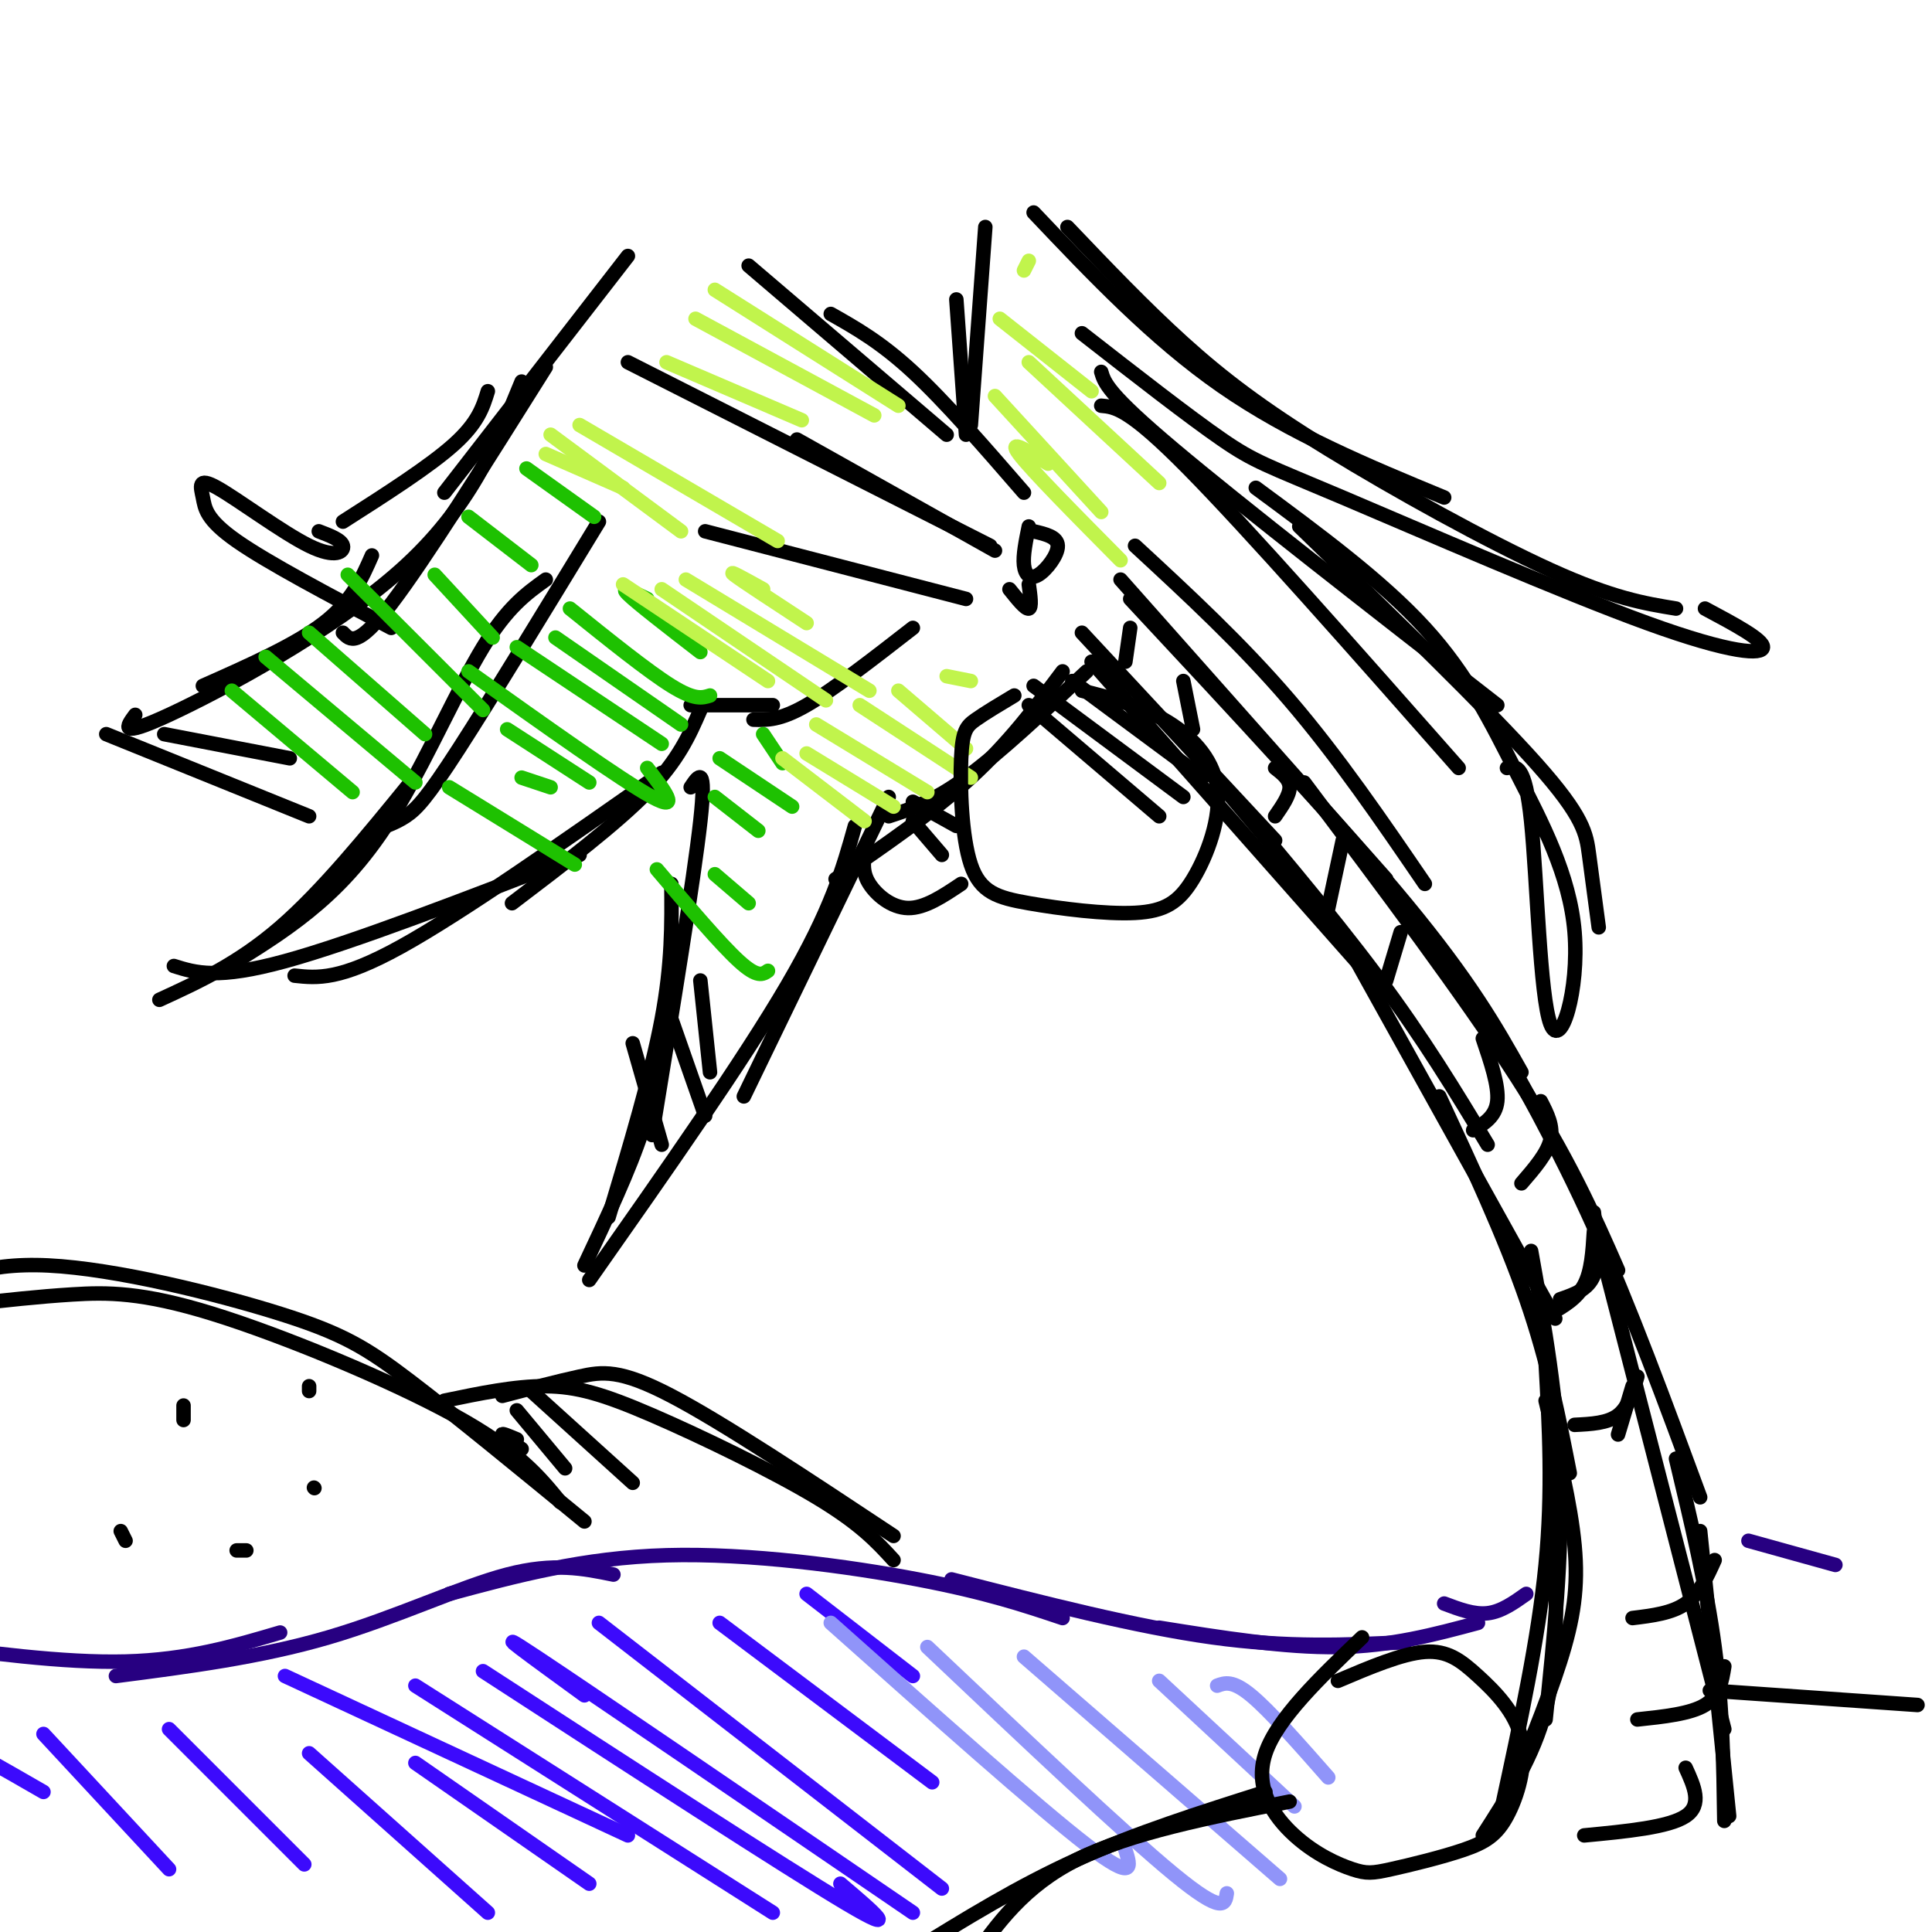 <svg viewBox='0 0 400 400' version='1.1' xmlns='http://www.w3.org/2000/svg' xmlns:xlink='http://www.w3.org/1999/xlink'><g fill='none' stroke='rgb(0,0,0)' stroke-width='3' stroke-linecap='round' stroke-linejoin='round'><path d='M232,120c0.000,0.000 55.000,62.000 55,62'/><path d='M234,124c21.750,23.333 43.500,46.667 57,63c13.500,16.333 18.750,25.667 24,35'/><path d='M270,162c16.583,22.083 33.167,44.167 44,61c10.833,16.833 15.917,28.417 21,40'/><path d='M307,210c7.750,13.667 15.500,27.333 23,44c7.500,16.667 14.750,36.333 22,56'/><path d='M331,257c0.000,0.000 26.000,101.000 26,101'/><path d='M347,302c3.167,13.250 6.333,26.500 8,39c1.667,12.500 1.833,24.250 2,36'/><path d='M352,317c0.000,0.000 6.000,59.000 6,59'/><path d='M224,131c0.000,0.000 40.000,43.000 40,43'/><path d='M226,137c0.000,0.000 61.000,69.000 61,69'/><path d='M249,158c13.083,15.417 26.167,30.833 36,44c9.833,13.167 16.417,24.083 23,35'/><path d='M277,192c0.000,0.000 45.000,81.000 45,81'/><path d='M298,227c6.750,14.500 13.500,29.000 18,42c4.500,13.000 6.750,24.500 9,36'/><path d='M317,259c2.750,15.417 5.500,30.833 6,47c0.500,16.167 -1.250,33.083 -3,50'/><path d='M320,282c0.750,13.333 1.500,26.667 0,42c-1.500,15.333 -5.250,32.667 -9,50'/><path d='M322,322c0.250,11.167 0.500,22.333 -2,32c-2.500,9.667 -7.750,17.833 -13,26'/><path d='M330,255c-0.250,4.083 -0.500,8.167 -2,11c-1.500,2.833 -4.250,4.417 -7,6'/><path d='M330,251c0.583,5.000 1.167,10.000 0,13c-1.167,3.000 -4.083,4.000 -7,5'/><path d='M319,228c1.333,2.583 2.667,5.167 2,8c-0.667,2.833 -3.333,5.917 -6,9'/><path d='M307,215c1.667,4.917 3.333,9.833 3,13c-0.333,3.167 -2.667,4.583 -5,6'/><path d='M290,193c0.000,0.000 -3.000,10.000 -3,10'/><path d='M278,174c0.000,0.000 -3.000,14.000 -3,14'/><path d='M264,159c1.500,1.167 3.000,2.333 3,4c0.000,1.667 -1.500,3.833 -3,6'/><path d='M245,141c0.000,0.000 2.000,10.000 2,10'/><path d='M234,130c0.000,0.000 -1.000,7.000 -1,7'/><path d='M339,285c-0.917,3.167 -1.833,6.333 -4,8c-2.167,1.667 -5.583,1.833 -9,2'/><path d='M338,287c0.000,0.000 -3.000,10.000 -3,10'/><path d='M355,323c-1.583,3.500 -3.167,7.000 -6,9c-2.833,2.000 -6.917,2.500 -11,3'/><path d='M357,345c-0.500,3.083 -1.000,6.167 -4,8c-3.000,1.833 -8.500,2.417 -14,3'/><path d='M349,366c1.750,3.833 3.500,7.667 0,10c-3.500,2.333 -12.250,3.167 -21,4'/><path d='M214,110c2.470,0.577 4.940,1.155 5,3c0.060,1.845 -2.292,4.958 -4,6c-1.708,1.042 -2.774,0.012 -3,-2c-0.226,-2.012 0.387,-5.006 1,-8'/><path d='M213,121c0.333,2.417 0.667,4.833 0,5c-0.667,0.167 -2.333,-1.917 -4,-4'/><path d='M206,114c0.000,0.000 -41.000,-23.000 -41,-23'/><path d='M205,113c0.000,0.000 -75.000,-38.000 -75,-38'/><path d='M113,76c-12.500,19.917 -25.000,39.833 -32,49c-7.000,9.167 -8.500,7.583 -10,6'/><path d='M108,79c-5.378,13.133 -10.756,26.267 -25,39c-14.244,12.733 -37.356,25.067 -48,30c-10.644,4.933 -8.822,2.467 -7,0'/><path d='M77,115c-2.083,4.750 -4.167,9.500 -10,14c-5.833,4.500 -15.417,8.750 -25,13'/><path d='M200,124c0.000,0.000 -54.000,-14.000 -54,-14'/><path d='M124,108c-11.178,18.356 -22.356,36.711 -29,47c-6.644,10.289 -8.756,12.511 -11,14c-2.244,1.489 -4.622,2.244 -7,3'/><path d='M113,120c-3.976,2.851 -7.952,5.702 -13,14c-5.048,8.298 -11.167,22.042 -17,32c-5.833,9.958 -11.381,16.131 -17,21c-5.619,4.869 -11.310,8.435 -17,12'/><path d='M85,162c-9.167,11.250 -18.333,22.500 -27,30c-8.667,7.500 -16.833,11.250 -25,15'/><path d='M189,130c-8.250,6.417 -16.500,12.833 -22,16c-5.500,3.167 -8.250,3.083 -11,3'/><path d='M143,163c1.667,-2.500 3.333,-5.000 2,7c-1.333,12.000 -5.667,38.500 -10,65'/><path d='M139,183c0.083,8.250 0.167,16.500 -2,28c-2.167,11.500 -6.583,26.250 -11,41'/><path d='M137,213c-0.667,6.417 -1.333,12.833 -4,21c-2.667,8.167 -7.333,18.083 -12,28'/><path d='M122,265c15.917,-22.667 31.833,-45.333 41,-61c9.167,-15.667 11.583,-24.333 14,-33'/><path d='M154,227c0.000,0.000 30.000,-62.000 30,-62'/><path d='M184,169c4.583,-1.500 9.167,-3.000 16,-8c6.833,-5.000 15.917,-13.500 25,-22'/><path d='M220,139c-5.583,7.417 -11.167,14.833 -19,22c-7.833,7.167 -17.917,14.083 -28,21'/><path d='M131,216c0.000,0.000 6.000,21.000 6,21'/><path d='M139,211c0.000,0.000 7.000,20.000 7,20'/><path d='M145,203c0.000,0.000 2.000,19.000 2,19'/><path d='M137,160c-20.667,14.500 -41.333,29.000 -54,36c-12.667,7.000 -17.333,6.500 -22,6'/><path d='M120,177c-23.500,9.083 -47.000,18.167 -61,22c-14.000,3.833 -18.500,2.417 -23,1'/><path d='M145,147c-2.250,5.167 -4.500,10.333 -11,17c-6.500,6.667 -17.250,14.833 -28,23'/><path d='M143,146c0.000,0.000 17.000,0.000 17,0'/><path d='M22,152c0.000,0.000 42.000,17.000 42,17'/><path d='M34,152c0.000,0.000 26.000,5.000 26,5'/><path d='M212,102c-8.167,-9.417 -16.333,-18.833 -23,-25c-6.667,-6.167 -11.833,-9.083 -17,-12'/><path d='M196,90c0.000,0.000 -41.000,-35.000 -41,-35'/><path d='M130,53c0.000,0.000 -38.000,49.000 -38,49'/><path d='M101,81c-1.000,3.250 -2.000,6.500 -7,11c-5.000,4.500 -14.000,10.250 -23,16'/><path d='M66,110c2.355,0.899 4.710,1.798 5,3c0.290,1.202 -1.486,2.706 -7,0c-5.514,-2.706 -14.767,-9.622 -19,-12c-4.233,-2.378 -3.447,-0.217 -3,2c0.447,2.217 0.556,4.491 7,9c6.444,4.509 19.222,11.255 32,18'/><path d='M200,90c0.000,0.000 -2.000,-28.000 -2,-28'/><path d='M201,88c0.000,0.000 3.000,-41.000 3,-41'/><path d='M214,44c12.417,13.083 24.833,26.167 39,36c14.167,9.833 30.083,16.417 46,23'/><path d='M221,47c7.964,8.351 15.929,16.702 24,24c8.071,7.298 16.250,13.542 30,22c13.750,8.458 33.071,19.131 46,25c12.929,5.869 19.464,6.935 26,8'/><path d='M353,126c6.033,3.220 12.067,6.440 12,8c-0.067,1.560 -6.234,1.459 -24,-5c-17.766,-6.459 -47.129,-19.278 -63,-26c-15.871,-6.722 -18.249,-7.349 -25,-12c-6.751,-4.651 -17.876,-13.325 -29,-22'/><path d='M228,77c0.667,2.250 1.333,4.500 15,16c13.667,11.500 40.333,32.250 67,53'/><path d='M269,109c19.511,18.911 39.022,37.822 49,49c9.978,11.178 10.422,14.622 11,19c0.578,4.378 1.289,9.689 2,15'/><path d='M312,159c1.884,-0.468 3.768,-0.935 5,11c1.232,11.935 1.814,36.273 4,42c2.186,5.727 5.978,-7.156 5,-19c-0.978,-11.844 -6.725,-22.650 -12,-33c-5.275,-10.350 -10.079,-20.243 -19,-30c-8.921,-9.757 -21.961,-19.379 -35,-29'/><path d='M228,84c2.833,0.250 5.667,0.500 18,13c12.333,12.500 34.167,37.250 56,62'/><path d='M235,113c11.000,10.167 22.000,20.333 32,32c10.000,11.667 19.000,24.833 28,38'/></g>
<g fill='none' stroke='rgb(39,0,129)' stroke-width='3' stroke-linecap='round' stroke-linejoin='round'><path d='M306,336c-9.000,2.417 -18.000,4.833 -29,5c-11.000,0.167 -24.000,-1.917 -37,-4'/><path d='M291,340c-12.167,0.583 -24.333,1.167 -40,-1c-15.667,-2.167 -34.833,-7.083 -54,-12'/><path d='M220,335c-7.889,-2.644 -15.778,-5.289 -30,-8c-14.222,-2.711 -34.778,-5.489 -52,-5c-17.222,0.489 -31.111,4.244 -45,8'/><path d='M127,326c-6.156,-1.267 -12.311,-2.533 -22,0c-9.689,2.533 -22.911,8.867 -37,13c-14.089,4.133 -29.044,6.067 -44,8'/><path d='M58,338c-9.583,2.833 -19.167,5.667 -32,6c-12.833,0.333 -28.917,-1.833 -45,-4'/><path d='M299,332c3.083,1.167 6.167,2.333 9,2c2.833,-0.333 5.417,-2.167 8,-4'/><path d='M362,319c0.000,0.000 18.000,5.000 18,5'/></g>
<g fill='none' stroke='rgb(60,10,252)' stroke-width='3' stroke-linecap='round' stroke-linejoin='round'><path d='M130,380c0.000,0.000 -71.000,-33.000 -71,-33'/><path d='M86,349c0.000,0.000 74.000,47.000 74,47'/><path d='M100,346c31.333,20.333 62.667,40.667 75,48c12.333,7.333 5.667,1.667 -1,-4'/><path d='M121,351c-10.667,-7.750 -21.333,-15.500 -10,-8c11.333,7.500 44.667,30.250 78,53'/><path d='M124,336c0.000,0.000 71.000,55.000 71,55'/><path d='M149,336c0.000,0.000 44.000,33.000 44,33'/><path d='M167,330c0.000,0.000 22.000,17.000 22,17'/><path d='M86,365c0.000,0.000 36.000,25.000 36,25'/><path d='M64,363c0.000,0.000 37.000,33.000 37,33'/><path d='M35,358c0.000,0.000 28.000,28.000 28,28'/><path d='M9,359c0.000,0.000 26.000,28.000 26,28'/><path d='M9,371c-8.833,-5.083 -17.667,-10.167 -20,-11c-2.333,-0.833 1.833,2.583 6,6'/></g>
<g fill='none' stroke='rgb(144,148,249)' stroke-width='3' stroke-linecap='round' stroke-linejoin='round'><path d='M172,336c21.417,19.083 42.833,38.167 53,46c10.167,7.833 9.083,4.417 8,1'/><path d='M192,341c20.333,19.250 40.667,38.500 51,47c10.333,8.500 10.667,6.250 11,4'/><path d='M212,343c0.000,0.000 53.000,46.000 53,46'/><path d='M240,348c0.000,0.000 28.000,26.000 28,26'/><path d='M252,349c1.583,-0.583 3.167,-1.167 7,2c3.833,3.167 9.917,10.083 16,17'/></g>
<g fill='none' stroke='rgb(30,193,1)' stroke-width='3' stroke-linecap='round' stroke-linejoin='round'><path d='M93,163c0.000,0.000 26.000,16.000 26,16'/><path d='M108,161c0.000,0.000 6.000,2.000 6,2'/><path d='M105,151c0.000,0.000 17.000,11.000 17,11'/><path d='M97,139c15.917,11.333 31.833,22.667 38,26c6.167,3.333 2.583,-1.333 -1,-6'/><path d='M107,134c0.000,0.000 30.000,20.000 30,20'/><path d='M115,132c0.000,0.000 26.000,18.000 26,18'/><path d='M118,126c8.083,6.500 16.167,13.000 21,16c4.833,3.000 6.417,2.500 8,2'/><path d='M134,124c-2.917,-1.417 -5.833,-2.833 -4,-1c1.833,1.833 8.417,6.917 15,12'/><path d='M109,97c0.000,0.000 14.000,10.000 14,10'/><path d='M97,107c0.000,0.000 13.000,10.000 13,10'/><path d='M90,119c0.000,0.000 12.000,13.000 12,13'/><path d='M72,119c0.000,0.000 28.000,28.000 28,28'/><path d='M64,131c0.000,0.000 24.000,21.000 24,21'/><path d='M55,136c0.000,0.000 31.000,26.000 31,26'/><path d='M48,143c0.000,0.000 25.000,21.000 25,21'/><path d='M136,180c6.583,7.750 13.167,15.500 17,19c3.833,3.500 4.917,2.750 6,2'/><path d='M148,181c0.000,0.000 7.000,6.000 7,6'/><path d='M148,165c0.000,0.000 9.000,7.000 9,7'/><path d='M149,157c0.000,0.000 15.000,10.000 15,10'/><path d='M158,152c0.000,0.000 4.000,6.000 4,6'/></g>
<g fill='none' stroke='rgb(193,244,76)' stroke-width='3' stroke-linecap='round' stroke-linejoin='round'><path d='M162,157c0.000,0.000 17.000,13.000 17,13'/><path d='M167,156c0.000,0.000 18.000,11.000 18,11'/><path d='M169,150c0.000,0.000 23.000,14.000 23,14'/><path d='M178,146c0.000,0.000 23.000,15.000 23,15'/><path d='M186,143c0.000,0.000 14.000,12.000 14,12'/><path d='M129,121c0.000,0.000 30.000,20.000 30,20'/><path d='M137,122c0.000,0.000 34.000,23.000 34,23'/><path d='M142,120c0.000,0.000 38.000,23.000 38,23'/><path d='M158,122c-3.750,-2.083 -7.500,-4.167 -6,-3c1.500,1.167 8.250,5.583 15,10'/><path d='M113,94c0.000,0.000 16.000,7.000 16,7'/><path d='M114,90c0.000,0.000 27.000,20.000 27,20'/><path d='M120,88c0.000,0.000 41.000,24.000 41,24'/><path d='M138,75c0.000,0.000 28.000,12.000 28,12'/><path d='M144,66c0.000,0.000 37.000,20.000 37,20'/><path d='M148,60c0.000,0.000 38.000,24.000 38,24'/><path d='M196,140c0.000,0.000 5.000,1.000 5,1'/><path d='M213,75c0.000,0.000 27.000,25.000 27,25'/><path d='M206,82c0.000,0.000 22.000,24.000 22,24'/><path d='M217,96c-4.250,-2.667 -8.500,-5.333 -6,-2c2.500,3.333 11.750,12.667 21,22'/><path d='M207,66c0.000,0.000 19.000,15.000 19,15'/><path d='M213,54c0.000,0.000 -1.000,2.000 -1,2'/></g>
<g fill='none' stroke='rgb(0,0,0)' stroke-width='3' stroke-linecap='round' stroke-linejoin='round'><path d='M121,315c-13.423,-11.012 -26.845,-22.024 -36,-29c-9.155,-6.976 -14.042,-9.917 -27,-14c-12.958,-4.083 -33.988,-9.310 -48,-10c-14.012,-0.690 -21.006,3.155 -28,7'/><path d='M116,311c-4.381,-5.363 -8.762,-10.726 -22,-18c-13.238,-7.274 -35.333,-16.458 -50,-21c-14.667,-4.542 -21.905,-4.440 -29,-4c-7.095,0.440 -14.048,1.220 -21,2'/><path d='M64,288c0.000,0.000 0.000,-1.000 0,-1'/><path d='M38,291c0.000,0.000 0.000,3.000 0,3'/><path d='M25,317c0.000,0.000 1.000,2.000 1,2'/><path d='M49,321c0.000,0.000 2.000,0.000 2,0'/><path d='M65,308c0.000,0.000 0.100,0.100 0.1,0.1'/><path d='M92,290c7.304,-1.518 14.607,-3.036 21,-3c6.393,0.036 11.875,1.625 22,6c10.125,4.375 24.893,11.536 34,17c9.107,5.464 12.554,9.232 16,13'/><path d='M104,289c5.667,-1.489 11.333,-2.978 16,-4c4.667,-1.022 8.333,-1.578 19,4c10.667,5.578 28.333,17.289 46,29'/><path d='M110,288c0.000,0.000 21.000,19.000 21,19'/><path d='M107,292c0.000,0.000 10.000,12.000 10,12'/><path d='M107,298c-1.583,-0.667 -3.167,-1.333 -3,-1c0.167,0.333 2.083,1.667 4,3'/><path d='M320,290c2.600,10.689 5.200,21.378 6,30c0.800,8.622 -0.200,15.178 -3,24c-2.800,8.822 -7.400,19.911 -12,31'/><path d='M277,348c6.648,-2.825 13.295,-5.649 18,-6c4.705,-0.351 7.466,1.773 11,5c3.534,3.227 7.841,7.558 9,13c1.159,5.442 -0.831,11.994 -3,16c-2.169,4.006 -4.516,5.467 -9,7c-4.484,1.533 -11.105,3.140 -15,4c-3.895,0.860 -5.065,0.973 -8,0c-2.935,-0.973 -7.636,-3.031 -12,-7c-4.364,-3.969 -8.390,-9.848 -6,-17c2.390,-7.152 11.195,-15.576 20,-24'/><path d='M267,373c-16.500,3.250 -33.000,6.500 -44,12c-11.000,5.500 -16.500,13.250 -22,21'/><path d='M262,371c-13.417,4.250 -26.833,8.500 -39,14c-12.167,5.500 -23.083,12.250 -34,19'/><path d='M354,350c0.000,0.000 43.000,3.000 43,3'/><path d='M224,143c5.844,1.467 11.688,2.934 17,6c5.312,3.066 10.093,7.729 11,14c0.907,6.271 -2.060,14.148 -5,19c-2.940,4.852 -5.854,6.680 -12,7c-6.146,0.320 -15.522,-0.867 -22,-2c-6.478,-1.133 -10.056,-2.211 -12,-8c-1.944,-5.789 -2.254,-16.289 -2,-22c0.254,-5.711 1.073,-6.632 3,-8c1.927,-1.368 4.964,-3.184 8,-5'/><path d='M222,141c0.000,0.000 27.000,20.000 27,20'/><path d='M214,142c0.000,0.000 31.000,23.000 31,23'/><path d='M213,146c0.000,0.000 27.000,23.000 27,23'/><path d='M199,183c-3.778,2.533 -7.556,5.067 -11,5c-3.444,-0.067 -6.556,-2.733 -8,-5c-1.444,-2.267 -1.222,-4.133 -1,-6'/><path d='M189,166c0.000,0.000 9.000,5.000 9,5'/><path d='M189,170c0.000,0.000 6.000,7.000 6,7'/></g>
</svg>